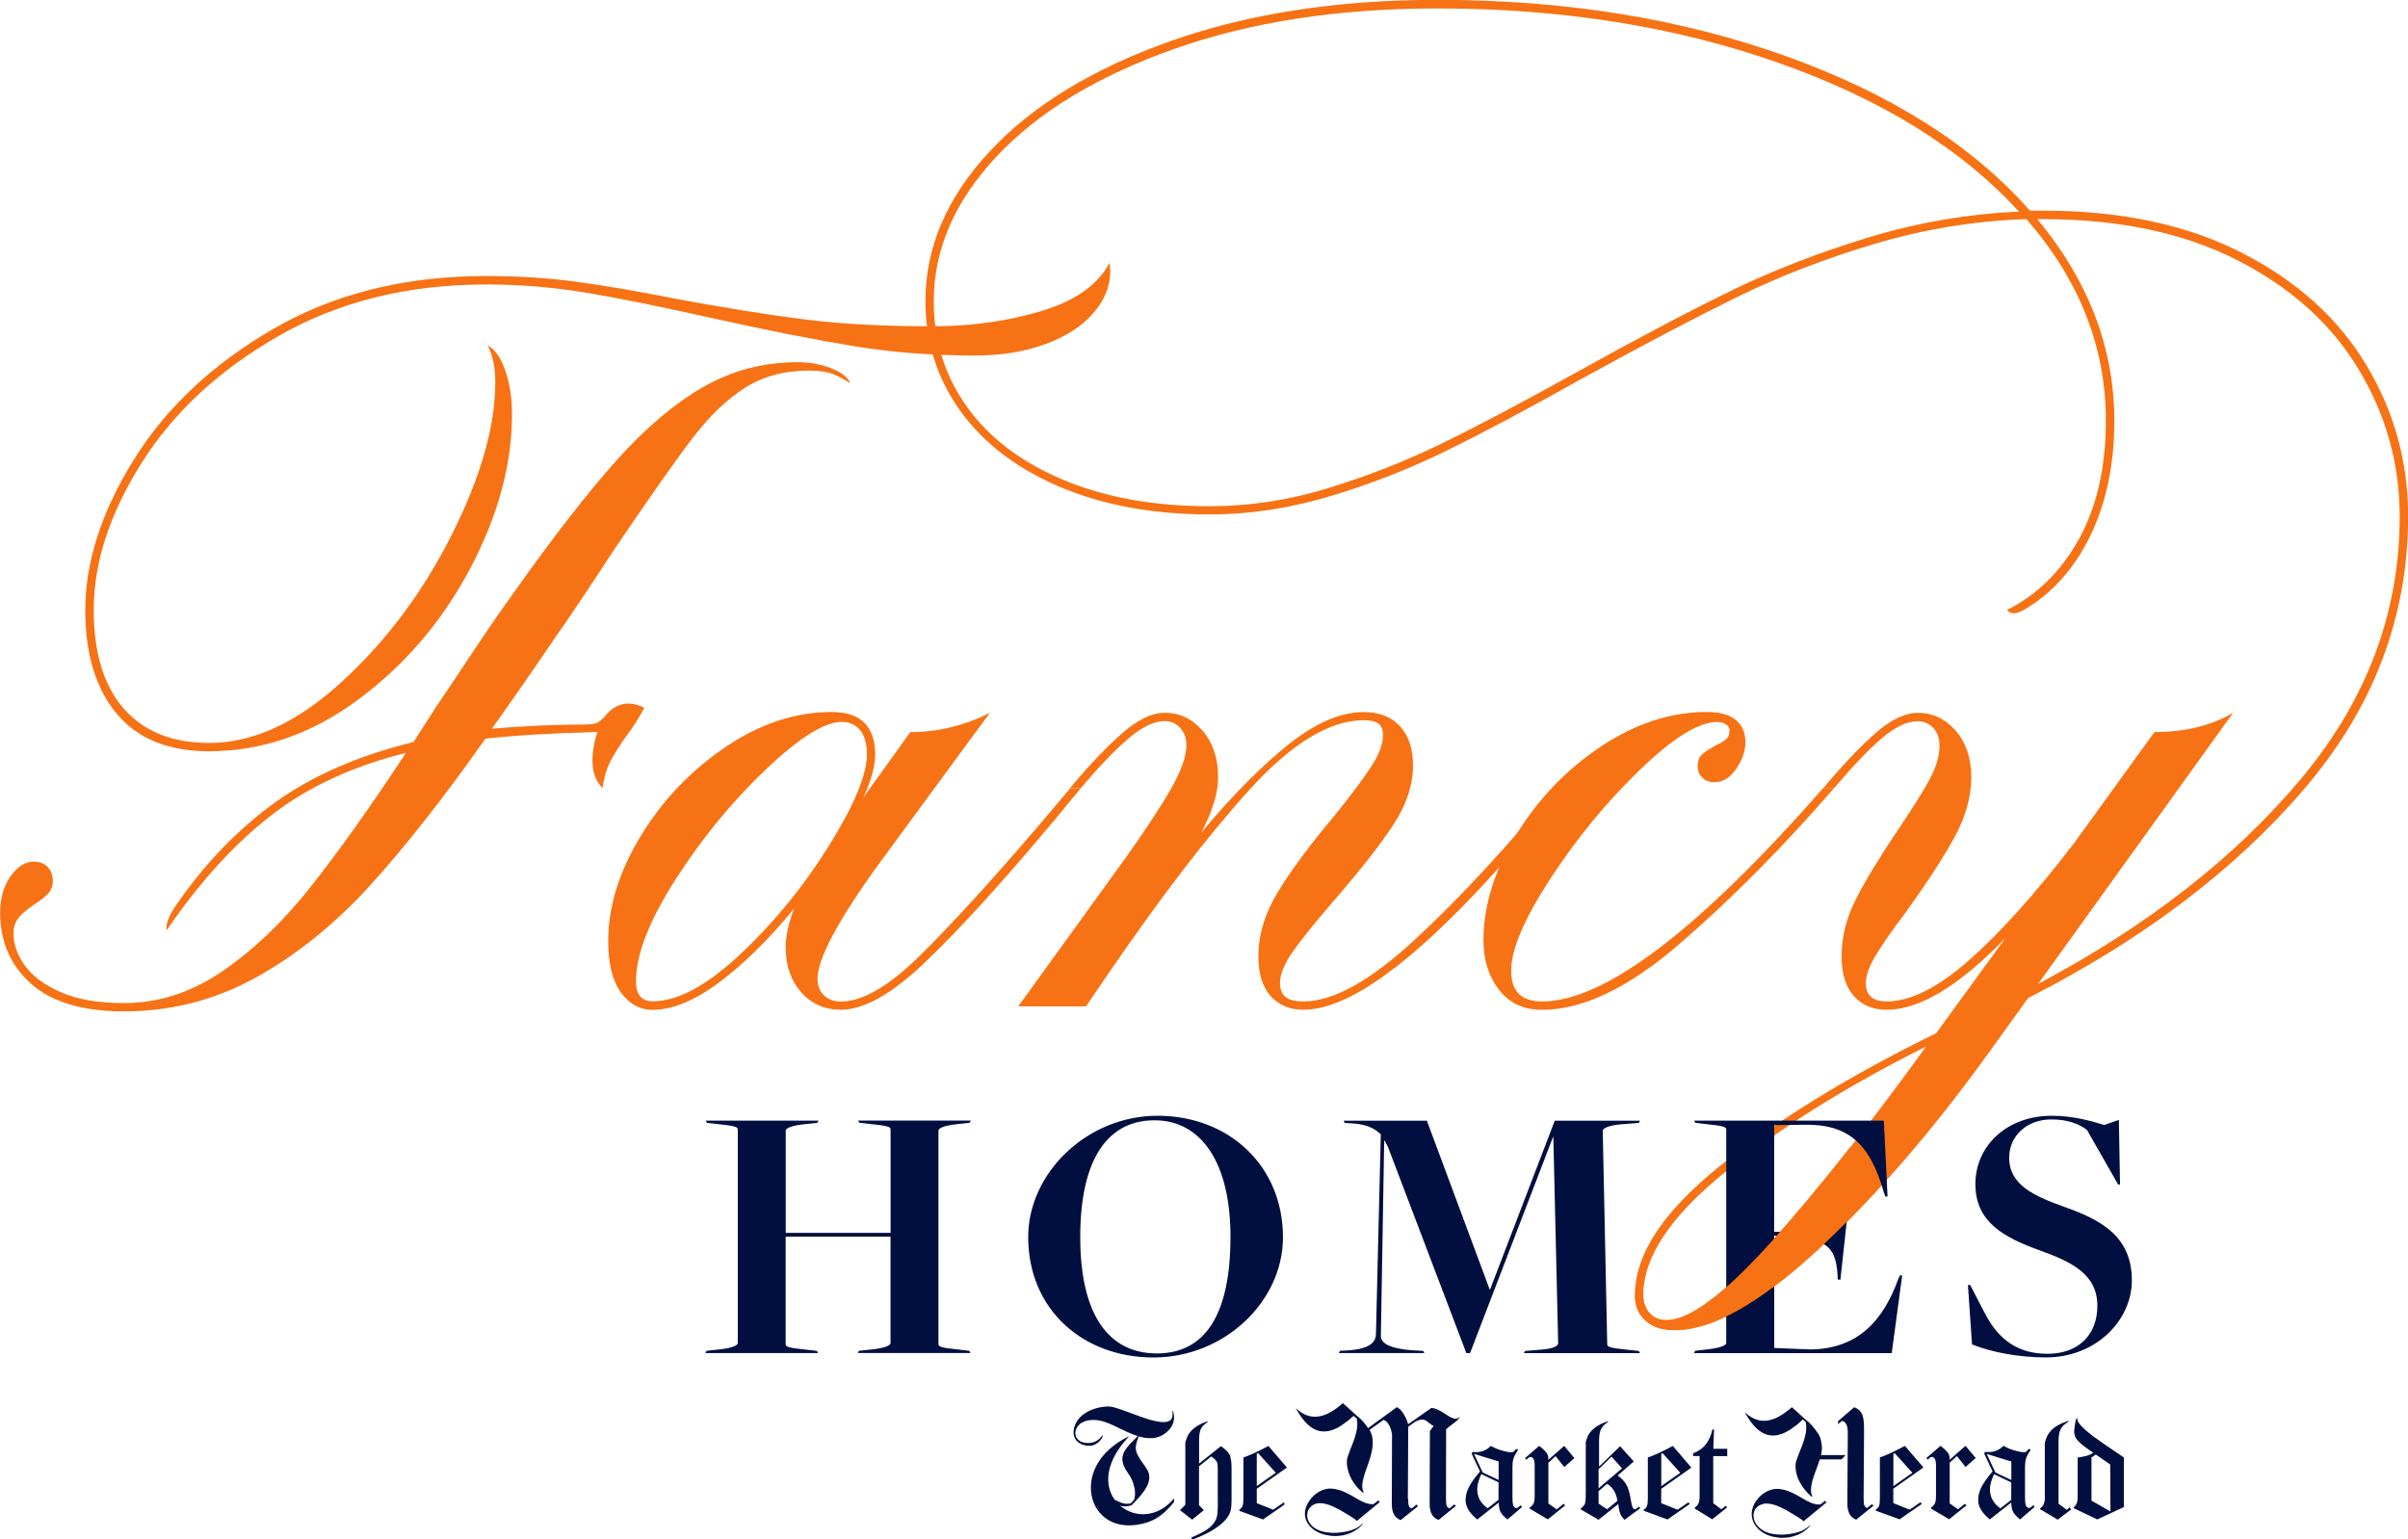 <?xml version="1.0" encoding="UTF-8"?><svg xmlns="http://www.w3.org/2000/svg" viewBox="0 0 339.14 216.81"><defs><style>.e,.f{fill:#000f3f;}.g{fill:#f77214;}.f{fill-rule:evenodd;}</style></defs><g id="a"/><g id="b"><g id="c"><g><g><path class="g" d="M117.13,51.91c1.49,.59,2.36,1.28,2.59,2.06-.71-.47-1.47-.89-2.3-1.24-.82-.35-1.98-.53-3.48-.53-3.46,0-6.46,.81-9.01,2.42-2.55,1.61-5.03,3.99-7.42,7.13-2.4,3.14-6.07,8.37-11.02,15.67-3.38,5.19-6.17,9.35-8.37,12.49-2.98,4.4-5.93,8.64-8.84,12.73,4.56-.39,8.96-.59,13.2-.59,.78,0,1.35-.1,1.71-.29,.35-.2,.72-.53,1.12-1.01,.39-.47,.79-.82,1.18-1.06,.63-.39,1.3-.59,2.01-.59s1.45,.2,2.24,.59c-.79,1.49-1.61,2.79-2.47,3.89-.94,1.33-1.69,2.51-2.24,3.53-.55,1.02-.94,2.32-1.18,3.89-.94-.94-1.41-2.24-1.41-3.89,0-1.25,.23-2.59,.71-4-6.44,.16-11.71,.47-15.79,.94-5.81,8.25-11.19,15.1-16.14,20.56-4.95,5.46-10.31,9.8-16.08,13.02-5.78,3.22-12,4.83-18.68,4.83-5.81,0-10.17-1.3-13.08-3.89-2.91-2.59-4.36-5.93-4.36-10.02,0-2.04,.49-3.75,1.47-5.12,.98-1.37,2.06-2.06,3.24-2.06,.86,0,1.53,.26,2,.77,.47,.51,.71,1.16,.71,1.94,0,.71-.21,1.3-.65,1.77-.43,.47-1.08,.98-1.94,1.53-.94,.63-1.67,1.24-2.18,1.83-.51,.59-.77,1.36-.77,2.3,0,1.5,.53,2.99,1.59,4.48,1.06,1.49,2.75,2.75,5.07,3.77,2.32,1.02,5.28,1.53,8.9,1.53,4.87,0,9.49-1.49,13.85-4.48,4.36-2.98,8.47-6.89,12.31-11.73,3.85-4.83,8.37-11.17,13.55-19.03-7.54,1.88-13.89,4.83-19.03,8.84-5.15,4-10.04,9.39-14.67,16.14-.16-.86,.31-2.08,1.42-3.65,4.08-5.89,8.74-10.7,13.96-14.43,5.22-3.73,11.68-6.54,19.39-8.43l3.18-4.95c1.02-1.49,2.61-3.87,4.77-7.13,2.16-3.26,4.14-6.15,5.95-8.66,5.73-8.09,10.64-14.42,14.73-18.97,4.08-4.56,8.15-7.99,12.19-10.31,4.05-2.32,8.47-3.48,13.26-3.48,1.73,0,3.34,.29,4.83,.88Zm39.24-13.73c0,2.12-.81,4.11-2.41,5.95-1.61,1.85-3.87,3.3-6.78,4.36-2.91,1.06-6.21,1.59-9.9,1.59-5.97,0-11.71-.45-17.2-1.35-5.5-.91-12.14-2.22-19.92-3.95-7.38-1.65-13.34-2.85-17.85-3.59-4.52-.74-9.13-1.12-13.85-1.12-11,0-20.7,2.4-29.11,7.19-8.4,4.79-14.87,10.76-19.38,17.91-4.52,7.15-6.77,14.06-6.77,20.74,0,6.05,1.41,10.68,4.24,13.91,2.83,3.22,6.84,4.83,12.02,4.83,6.2,0,12.45-2.88,18.73-8.66,6.29-5.77,11.45-12.7,15.5-20.8,4.05-8.09,6.07-15.2,6.07-21.33,0-2.04-.35-3.77-1.06-5.19,1.02,.55,1.85,1.73,2.47,3.54,.63,1.81,.94,3.85,.94,6.13,0,7.07-1.97,14.32-5.89,21.74-3.93,7.42-9.18,13.57-15.74,18.44-6.56,4.87-13.57,7.3-21.03,7.3-5.73,0-10.08-1.76-13.02-5.3-2.95-3.54-4.42-8.4-4.42-14.61,0-6.76,2.28-13.81,6.84-21.16,4.56-7.34,11.12-13.49,19.68-18.44,8.56-4.95,18.54-7.43,29.93-7.43,4.4,0,8.54,.26,12.43,.77,3.89,.51,8.62,1.32,14.2,2.42,6.76,1.26,12.74,2.22,17.97,2.89,5.22,.67,11.25,1,18.09,1,5.66,0,10.86-.72,15.62-2.18,4.75-1.45,7.91-3.71,9.49-6.77l.12,1.18Z"/><path class="g" d="M152.25,111c-.94,1.1-1.81,2.14-2.59,3.12-.79,.98-1.49,1.83-2.12,2.54-6.52,7.78-12.18,13.98-16.97,18.62-4.79,4.64-8.84,6.95-12.14,6.95-2.28,0-4.15-.82-5.6-2.47-1.45-1.65-2.18-3.77-2.18-6.36,0-1.49,.39-3.3,1.18-5.42-3.46,4.24-6.93,7.68-10.43,10.31-3.5,2.63-6.66,3.95-9.49,3.95-1.81,0-3.3-.82-4.48-2.47-1.18-1.65-1.77-4.05-1.77-7.19,0-4.87,1.53-9.82,4.6-14.85,3.06-5.03,7.03-9.19,11.9-12.49,4.87-3.3,9.86-4.95,14.97-4.95,4.08,0,6.13,2,6.13,6.01,0,1.57-.55,3.58-1.65,6.01l6.6-9.19c3.85,0,7.58-.9,11.2-2.71l-15.67,21.33c-5.73,7.93-8.6,13.31-8.6,16.14,0,.94,.3,1.71,.89,2.3,.59,.59,1.39,.89,2.42,.89,3.06,0,6.81-2.2,11.25-6.6,4.44-4.4,9.96-10.45,16.56-18.15l4.48-5.3h1.53Zm-47.9,23.33c4.75-4.48,8.9-9.56,12.43-15.26,3.54-5.69,5.31-9.95,5.31-12.79,0-1.49-.31-2.63-.94-3.42-.63-.78-1.49-1.18-2.59-1.18-2.44,0-6.01,2.24-10.72,6.72-4.71,4.48-8.94,9.62-12.67,15.44-3.73,5.81-5.6,10.6-5.6,14.37,0,1.89,.79,2.83,2.36,2.83,3.53,0,7.68-2.24,12.43-6.72Z"/><path class="g" d="M220.6,111c-16.74,20.82-29.07,31.23-37.01,31.23-1.96,0-3.51-.65-4.65-1.94-1.14-1.3-1.71-3.16-1.71-5.6,0-3.06,.94-6.13,2.83-9.19,1.88-3.06,4.51-6.6,7.89-10.61,2.28-2.83,3.99-5.11,5.12-6.84,1.14-1.73,1.71-3.22,1.71-4.48,0-.79-.22-1.33-.65-1.65-.43-.31-1.12-.47-2.06-.47-4.79,0-10.13,3.24-16.03,9.72-5.89,6.48-12.57,15.18-20.03,26.1l-3.06,4.48h-9.54l15.08-20.86c2.75-3.85,4.87-7.07,6.36-9.66,1.49-2.59,2.24-4.68,2.24-6.25,0-1.02-.3-1.85-.89-2.47-.59-.63-1.32-.94-2.18-.94-1.49,0-3.2,.83-5.12,2.48-1.93,1.65-4.15,3.97-6.66,6.95h-1.53c2.9-3.46,5.42-6.09,7.54-7.89,2.12-1.81,4.04-2.71,5.77-2.71,2.12,0,3.91,.85,5.36,2.54,1.45,1.69,2.18,3.87,2.18,6.54,0,2.2-.79,4.79-2.36,7.78,4.4-5.26,8.5-9.41,12.31-12.43,3.81-3.02,7.32-4.53,10.54-4.53,2.2,0,3.91,.67,5.13,2,1.22,1.33,1.83,3.18,1.83,5.54,0,2.75-.94,5.56-2.83,8.42-1.89,2.87-4.68,6.42-8.37,10.66-2.51,2.91-4.4,5.24-5.65,7.01-1.26,1.77-1.89,3.28-1.89,4.54,0,.86,.26,1.51,.77,1.94,.51,.43,1.35,.65,2.53,.65,4.24,0,9.55-2.97,15.91-8.9,6.36-5.93,12.88-12.98,19.56-21.15h1.53Z"/><path class="g" d="M211.11,139.41c-1.45-1.89-2.18-4.2-2.18-6.95,0-4.87,1.53-9.82,4.6-14.85,3.06-5.03,7.03-9.17,11.9-12.43,4.87-3.26,9.86-4.89,14.97-4.89,1.81,0,3.16,.37,4.07,1.12,.9,.75,1.35,1.79,1.35,3.12,0,1.26-.43,2.52-1.3,3.77-.86,1.25-1.88,1.88-3.06,1.88-.71,0-1.28-.21-1.71-.65-.43-.43-.65-.96-.65-1.59,0-.71,.18-1.24,.53-1.59,.35-.36,.96-.77,1.83-1.24,.79-.39,1.33-.72,1.65-1s.47-.69,.47-1.24c0-.31-.16-.59-.47-.82-.31-.23-.74-.35-1.29-.35-2.59,0-6.23,2.26-10.9,6.78-4.68,4.52-8.86,9.6-12.55,15.26-3.69,5.65-5.54,9.98-5.54,12.96s1.45,4.36,4.36,4.36c8.8,0,22-10.02,39.59-30.05h1.53c-7.3,8.41-14.55,15.71-21.74,21.92-7.19,6.21-13.65,9.31-19.39,9.31-2.59,0-4.61-.94-6.07-2.83Z"/><path class="g" d="M324.53,111.12c-9.74,11.39-22.7,21.21-38.89,29.46l-5.77,8.01c-7.94,11-15.95,20.21-24.04,27.63-8.09,7.42-14.73,11.14-19.92,11.14-1.81,0-3.2-.45-4.18-1.36-.98-.9-1.47-2.1-1.47-3.59,0-5.73,4.02-11.82,12.08-18.26,8.05-6.44,18.17-12.65,30.35-18.62l9.78-13.43c-6.52,6.76-12.1,10.13-16.74,10.13-1.96,0-3.51-.65-4.65-1.94-1.14-1.3-1.71-3.16-1.71-5.6,0-2.75,.69-5.46,2.06-8.13,1.37-2.67,3.36-5.93,5.95-9.78,1.96-2.9,3.42-5.22,4.36-6.95,.94-1.73,1.42-3.34,1.42-4.83,0-1.02-.3-1.85-.89-2.47-.59-.63-1.32-.94-2.18-.94-1.49,0-3.16,.79-5.01,2.36-1.85,1.57-4.1,3.93-6.77,7.07h-1.53c2.98-3.54,5.52-6.19,7.6-7.96,2.08-1.76,3.99-2.65,5.72-2.65,2.12,0,3.91,.85,5.36,2.54,1.45,1.69,2.18,3.87,2.18,6.54s-.79,5.56-2.36,8.42c-1.57,2.87-3.85,6.38-6.84,10.55-1.96,2.59-3.4,4.65-4.3,6.18-.91,1.53-1.36,2.81-1.36,3.83,0,1.73,.98,2.59,2.95,2.59,3.3,0,7.13-1.91,11.49-5.72,4.36-3.81,9.29-9.29,14.79-16.44l11.43-15.79c4.32,0,8.01-.9,11.07-2.71l-27.45,38.18c15.39-8.17,27.73-17.79,37-28.87,9.27-11.08,13.91-23.41,13.91-37,0-7.38-1.93-14.28-5.78-20.68-3.85-6.4-9.54-11.53-17.09-15.38-7.54-3.85-16.66-5.78-27.34-5.78h-.82c7.23,8.72,10.84,18.19,10.84,28.4,0,6.13-1.12,11.51-3.36,16.15-2.24,4.63-5.36,8.13-9.37,10.49-.55,.31-1.02,.47-1.41,.47-.24,0-.45-.06-.65-.18-.2-.12-.3-.22-.3-.3,4.24-2.12,7.62-5.46,10.13-10.02,2.51-4.56,3.77-10.1,3.77-16.62,0-10.37-3.73-19.84-11.19-28.4-7.23,.24-14.34,1.4-21.33,3.48-6.99,2.08-13.45,4.58-19.38,7.48-5.93,2.91-13.18,6.72-21.74,11.43-7.7,4.32-14.16,7.76-19.38,10.31-5.22,2.55-10.67,4.68-16.32,6.36-5.66,1.69-11.27,2.54-16.85,2.54-8.01,0-15.06-1.3-21.15-3.89-6.09-2.59-10.76-6.17-14.02-10.73-3.26-4.55-4.89-9.7-4.89-15.44,0-7.54,3-14.55,9.01-21.03,6.01-6.48,14.5-11.67,25.46-15.56,10.96-3.89,23.51-5.83,37.65-5.83,17.99,0,34.37,2.65,49.14,7.95,14.77,5.31,26.2,12.55,34.29,21.74h1.89c10.92,0,20.25,1.99,27.99,5.95,7.74,3.97,13.57,9.23,17.5,15.79,3.93,6.56,5.89,13.65,5.89,21.27,0,14.22-4.87,27.03-14.61,38.42Zm-137.52-42.36c5.58-1.69,10.94-3.79,16.09-6.31,5.14-2.51,11.53-5.89,19.15-10.13,8.48-4.71,15.67-8.5,21.56-11.37,5.89-2.87,12.32-5.36,19.27-7.48,6.95-2.12,14.04-3.34,21.27-3.65-8.09-8.88-19.38-15.87-33.88-20.97-14.49-5.11-30.5-7.66-48.02-7.66-13.98,0-26.36,1.91-37.12,5.72-10.76,3.81-19.09,8.86-24.98,15.14-5.89,6.29-8.84,13.08-8.84,20.39,0,5.58,1.57,10.54,4.71,14.91s7.66,7.78,13.55,10.25c5.89,2.47,12.77,3.71,20.62,3.71,5.5,0,11.04-.84,16.61-2.53Zm62.46,106.17c6.6-7.35,13.86-16.52,21.8-27.52-11.15,5.57-20.58,11.47-28.28,17.68-7.7,6.2-11.55,11.98-11.55,17.32,0,1.02,.3,1.87,.88,2.54,.59,.67,1.4,1,2.42,1,3.22,0,8.13-3.67,14.73-11.02Z"/></g><g><g><path class="e" d="M99.51,190.27l1.94-.21c1.78-.21,2.46-.58,2.46-.89v-30.06c0-.37-.31-.52-2.99-.79l-1.36-.16-.16-.31h15.87l-.16,.31-1.99,.21c-1.78,.21-2.46,.58-2.46,.89v14.4h14.77v-14.56c0-.37-.32-.52-2.99-.79l-1.42-.16-.16-.31h15.87l-.16,.31-1.94,.21c-1.78,.21-2.46,.58-2.46,.89v30.07c0,.37,.32,.52,2.99,.79l1.36,.16,.16,.31h-15.87l.16-.31,1.99-.21c1.78-.21,2.46-.58,2.46-.89v-14.98h-14.77v15.14c0,.37,.31,.52,2.99,.79l1.41,.16,.16,.31h-15.87l.16-.31Z"/><path class="e" d="M144.81,174.24c0-9.01,8.28-17.08,18.23-17.08s17.65,6.97,17.65,17.13c0,9.01-8.22,16.92-18.23,16.92s-17.65-6.81-17.65-16.97Zm28.49-.05c0-10.37-4.09-16.39-10.69-16.39s-10.47,5.45-10.47,16.45,4.03,16.39,10.79,16.39,10.37-5.4,10.37-16.45Z"/><path class="e" d="M188.7,190.27l1-.05c3.56-.21,4.09-1.36,4.09-2.41l.68-28.02c-1-1-2.15-1.36-3.61-1.52l-1.47-.1-.16-.31h11.73l8.85,23.78h.05l9.11-23.78h12l-.16,.31-2.62,.21c-1.73,.16-2.46,.58-2.46,.89l.63,30.07c0,.37,.31,.52,2.93,.79l1.52,.16,.16,.31h-16.34l.16-.31,2.51-.21c1.73-.16,2.15-.58,2.15-.89l-.68-29.02h-.05l-11.68,30.43h-.52l-11.05-29.07c-.16-.37-.42-.73-.52-.94l-.47,27.6c0,.89,.94,1.83,5.03,2.04l.94,.05,.16,.31h-12.05l.16-.31Z"/><path class="e" d="M238.72,190.27l1.83-.21c1.83-.21,2.57-.58,2.57-.89v-30.06c0-.37-.31-.52-2.99-.79l-1.36-.16-.16-.31h26.71l.52,10.69h-.31l-.21-.58c-1.99-6.97-5.08-9.69-11.42-9.53l-4.03,.05v15.03h2.25c4.61-.26,6.65-1.47,7.75-4.87l.32-.94,.37,.05-1.36,12.52-.37-.05-.05-.94c-.31-3.82-1.78-4.82-7.12-5.13l-1.78-.1v15.82l5.13,.21c6.7-.1,10.21-4.09,12.31-9.85l.26-.58h.32l-1.47,10.95h-27.86l.16-.31Z"/><path class="e" d="M277.74,189.38l-.58-8.38h.32l2.09,4.03c1.99,3.82,4.77,5.66,8.8,5.66,4.35,0,7.02-2.67,7.02-6.76,0-4.45-3.61-6.18-8.12-7.81-4.93-1.78-9.06-3.93-9.06-9.32s4.4-9.64,10.79-9.64c2.88,0,5.6,.73,7.33,1.31l2.09-.73,.16,9.11h-.26l-4.4-7.7c-1.15-.84-2.67-1.47-5.03-1.47-3.41,0-5.92,2.3-5.92,5.39,0,3.88,3.56,5.4,7.75,6.92,5.4,1.89,9.53,4.29,9.53,10.37,0,5.55-4.98,10.84-12.1,10.84-3.88,0-7.65-.73-10.42-1.83Z"/></g><g id="d"><path class="f" d="M193.46,211.86l.67-.52,.19,.24-3.23,2.66-.05-.05h.02c-.12-.21-2.1-1.37-2.38-1.52-.47-.25-.96-.5-1.46-.68-.57-.2-1.23-.35-1.83-.2-.47,.12-.86,.41-1.09,.84-.3,.58-.24,1.27,.1,1.82,.47,.78,1.36,1.19,2.23,1.35,.39,.06,.8,.11,1.2,.11,.81,0,1.62-.12,2.4-.34,.62-.17,1.17-.5,1.64-.94l.02-.02,.05,.05-.02,.03c-.48,.55-1.06,.97-1.73,1.25-.68,.28-1.4,.42-2.14,.42-.46,0-.93-.07-1.38-.17-2.39-.55-3.79-2.63-2.24-4.84,.69-.99,1.91-1.78,3.16-1.67,1.08,.1,1.96,.52,2.88,1.05,.72,.41,1.52,.95,2.34,1.1,.21,.04,.43,.06,.64,.04m4.83-.79l.05-9.67,.02-.46,1.08-.76c1.43-.63,1.41,.13,2.48,.67l-.53,.71h0l-.03,9.64v.53c-.03,1.37,.46,2.05,1.22,2.34l.02,.02,2.44-1.96-.19-.24-.72,.57c-.35-.22-.46-.29-.47-1.36l.02-9.79s.09-.08,.14-.13l1.38-1.08c.13-.14,.25-.29,.37-.43l.02-.02-.05-.05-.02,.02s-.03,.03-.05,.04c-.13,.11-.29,.17-.47,.17-.86,0-2.12-1.47-3.39-1.52h-.01l-3.27,2.29c-.18-.74-.88-2.15-1.59-2.39h-.02l-4.03,2.93c-.13-.17-.26-.34-.38-.51-.36-.49-.77-.88-1.24-1.26l-1.92-1.74-.02,.02c-1.99,1.72-4.22,2.83-6.47,.82l-.16-.14,.11,.19c1.53,2.7,3.42,4.11,6.3,2.27l1.03-.75c.17-.14,.54-.47,.7-.62l.4,.35,.06,.06c.06,.26,.08,.53,.07,.79-.02,1.63-1,3.31-1.44,4.85-.19,1.62,.65,3.31,1.8,4.4,.13,.12,.27,.24,.4,.36h.01l.14-.02-.02-.04c-.33-.62-.18-1.43,0-2.08,.25-.89,.61-1.76,.88-2.64,.27-.87,.48-1.82,.38-2.74-.02-.18-.05-.37-.1-.55-.07-.25-.19-.53-.32-.76l1.97-1.41c.73,.22,1.09,1.36,1.19,2l-.03,9.23v.53c-.03,1.37,.46,2.05,1.22,2.34l.02,.02,2.44-1.96-.19-.24-.72,.57c-.35-.22-.46-.29-.47-1.36m-2.51-9.34v-.03h.02l-.02,.03Zm5.35,3.23v-.02h.02l-.02,.02Zm60.25,9.04l2.44-1.96-.19-.24-.72,.56c-.35-.22-.46-.29-.47-1.36l.06-9.43c-.01-1.85-.03-2.89-1.39-3.41l-2.27,1.95v.43l.57-.47c.75,.22,.81,1.06,.8,1.93l-.06,9.12v.52c-.03,1.37,.46,2.05,1.22,2.34l.02,.02Zm27.45-12.56c.55-.57,1.37-1.03,2.46-1.36h0v.14h-.02c-.43,.24-.83,.55-1.06,.99-.27,.5-.32,1.22-.32,1.79v8.74l1.16,.87,.41-.35,.2,.3-1.9,1.44-.02-.03-2.41-1.43h-.03v-.15h.02c.16-.12,.3-.25,.4-.42,.11-.19,.18-.4,.21-.61,.06-.38,.03-.8,.03-1.18v-7.02l.02-.08c.08-.29,.19-.57,.27-.76,.08-.19,.14-.29,.22-.41,.08-.12,.19-.26,.28-.36,.03-.03,.06-.07,.08-.1m-65.25,.77h0c.46-.9,1.41-1.63,2.87-2.1v.11h-.02c-.39,.27-.78,.61-.99,1.04-.23,.49-.26,1.24-.26,1.78v3.47l2.96-2.87,1.93,2.14-2.27,1.99,.04,.03c.45,.32,.86,.71,1.15,1.19,.33,.54,.49,1.25,.6,1.87,.06,.32,.19,1.2,.35,1.45,.06,.08,.15,.21,.26,.21,.13,0,.49-.27,.59-.36l.03-.02,.15,.24-2.21,1.63-.02-.02c-.23-.24-.43-.51-.56-.82-.17-.41-.24-.89-.29-1.33v-.07l-2.79,2.24-.02-.03-2.45-1.43h-.03v-.16h.02c.22-.17,.46-.38,.56-.64,.15-.39,.13-1.23,.13-1.66v-6.75c0-.11,0-.21,0-.31,.08-.29,.19-.57,.27-.76l.02-.06Zm-56.28-.15c.48-.82,1.38-1.49,2.72-1.93l.04,.09-.02,.02c-.36,.24-.73,.55-.93,.94-.23,.45-.26,1.13-.26,1.63v3.27l3.06-2.44h.02c.44,.3,.96,.71,1.2,1.18,.26,.52,.29,1.39,.29,1.97v4.45c0,.57-.03,1.33-.26,1.85-.32,.73-.92,1.32-1.55,1.79-1.11,.83-2.41,1.44-3.72,1.91h-.03l-.12-.3h.03c.84-.36,1.87-.81,2.56-1.4,.43-.37,.81-.82,.98-1.37,.23-.73,.17-2.03,.17-2.81v-4.11c0-.28,0-.71-.14-.97-.17-.3-.47-.55-.75-.73l-.02-.02-1.73,1.38v5.49l.68,.69-1.66,1.35-.02-.03-1.68-1.32,.75-.75v-8h0v-.6h0v-.17l.03-.11c.08-.29,.19-.57,.27-.76,.03-.08,.06-.14,.09-.2m-5.04,.45l.28-.03c.8-.12,1.53-.51,2.17-1.25,.44-.51,.62-1.11,.62-1.78,0-.18-.05-.38-.11-.55-.02-.06-.05-.13-.1-.18l-.09-.09,.03,.12s0,.04,.01,.05c.04,.12,.05,.24,.05,.36,0,.29-.06,.58-.28,.79-.85,.82-3.67-.26-4.61-.6-.8-.29-1.6-.6-2.41-.88-.47-.16-1.23-.42-1.73-.42-2.02,.02-4.6,1.07-4.9,3.34-.19,1.42,.92,2.2,2.23,2.2,.66,0,1.38-.46,1.71-1.03,.07-.12,.12-.25,.15-.38l.02-.1-.08,.07s-.06,.06-.09,.09c-.44,.62-1.15,.96-1.9,.96-2.91,0-2.27-3.89,1.63-3.16,1.19,.22,2.63,1.05,3.75,1.55,.52,.24,1.06,.46,1.61,.63-.9,.98-2.37,2.05-2.16,3.51,.08,.58,.32,1.03,.64,1.5,.35,.52,.62,.9,.83,1.51,.29,.84,.4,1.59,.18,2.43-.03,.01-.46,.53-.49,.54-.95,.16-1.36-.11-2.25-.51-.81-1.11-1.06-2.44-.85-3.79,.3-1.91,1.47-3.65,2.76-5.03l.13-.14-.17,.08c-1.93,.94-3.66,2.38-4.59,4.35-.92,1.96-.9,4.31,.39,6.07,1.66,2.24,4.48,2.43,6.96,1.62,1.57-.51,2.71-1.61,3.73-2.86h0l-.03-.5-.06,.07c-.73,.91-1.69,1.57-2.72,1.91l-.28,.08c-1.33,.35-2.77,.18-4.06-.69-.16-.11-.31-.22-.46-.35,.64,.17,.99,.14,1.63-.06h.01s.08-.09,.12-.14l.21-.22s.07-.07,.11-.1c.04-.04,.07-.08,.1-.12,1.02-1.07,2.53-2.74,1.7-4.32-.38-.71-.9-1.25-1.3-1.99-.12-.21-.22-.43-.29-.66-.21-.63,.07-1.45,.3-2.07,0-.03,.02-.05,.03-.08,.67,.2,1.3,.29,1.9,.24m94.1,9.35l.67-.52,.19,.24-3.23,2.66-.05-.05h.02c-.12-.21-2.1-1.37-2.38-1.52-.47-.25-.96-.5-1.46-.68-.57-.2-1.23-.35-1.83-.2-.54,.14-1,.46-1.21,.98-.26,.63-.09,1.35,.28,1.89,.52,.75,1.37,1.18,2.25,1.34,.39,.06,.8,.11,1.2,.11,.81,0,1.61-.12,2.4-.34,.62-.17,1.17-.5,1.64-.94l.02-.02,.05,.05-.02,.03c-.48,.55-1.06,.97-1.73,1.25-.68,.28-1.4,.42-2.14,.42-.46,0-.93-.07-1.38-.17-2.39-.55-3.87-2.84-2.32-5.05,.69-.99,1.91-1.78,3.16-1.67,1.08,.1,1.96,.52,2.88,1.05,.72,.41,1.52,.95,2.34,1.1,.21,.04,.43,.06,.64,.04m-2-11.56l-.06-.06-.4-.35c-.16,.15-.57,.54-.74,.68l-1.03,.75c-2.88,1.84-4.77,.43-6.3-2.27l-.11-.19,.16,.14c2.25,2.01,4.49,.9,6.47-.82l.02-.02,1.92,1.74c.47,.38,.89,.77,1.25,1.26,.39,.54,.7,.86,.88,1.52,.13,.48,.2,.99,.17,1.49-.02,.25-.06,.5-.12,.74h3.44l-.05,.06c-.16,.19-.32,.37-.5,.54h-3.07c-.15,.51-.34,1-.52,1.49-.35,.95-1.05,2.72-.53,3.68l.02,.04-.14,.03h-.01c-1.35-1.18-2.42-2.91-2.2-4.77,.44-1.54,1.46-3.28,1.48-4.91,0-.26-.01-.53-.07-.79m-77.32,9.38v2.02l2.31,.92,1.52-1.04,.06,.08v.25l-3,2.08h-.02l-3.29-1.2h-.03v-.2h.02c.19-.13,.35-.28,.43-.49,.12-.32,.12-.91,.12-1.26v-5.58h.02c.5-.19,1-.38,1.48-.6,.68-.31,1.35-.67,2.01-1.01h.02l2.6,3.03-4.26,3Zm34.07,1.94l-3.02,2.38-.02-.02c-.78-.65-1.62-1.57-1.62-2.65,0-.58,.11-1.14,.36-1.67,.4-.87,1.03-1.67,1.65-2.4l.02-.02-1.18-2.51,.12-.24h.02c.17,.01,.35,.02,.52,.02,.79,0,1.47-.31,2.03-.85l.02-.02h.02c.48,.28,1,.49,1.53,.64,.41,.12,.88,.25,1.31,.25,.11,0,.24-.01,.33-.08,.11-.07,.26-.26,.34-.37l.02-.02,.29,.11-.02,.04c-.24,.37-.5,.78-.63,1.19-.12,.37-.15,.81-.15,1.2v4.18c0,.32,0,1.05,.15,1.32,.08,.14,.2,.28,.38,.28,.08,0,.16-.02,.24-.06,.13-.09,.25-.2,.37-.3l.03-.02,.18,.24-2.05,1.76-.02-.02c-.87-.7-1.18-1.15-1.21-2.28v-.07Zm8.01-6.54l-1.01,.92v5.74l1.16,.83,1-.78,.19,.24-2.44,1.96-.02-.03-2.49-1.47h-.03v-.16h.01c.22-.17,.44-.37,.55-.62,.14-.31,.14-.86,.14-1.2v-4.02c0-.29-.01-.79-.17-1.03-.09-.14-.22-.27-.4-.27-.2,0-.44,.23-.57,.37l-.03,.03-.18-.24,1.99-1.72,.02,.02c.38,.29,.82,.66,1.08,1.06,.15,.23,.19,.53,.19,.8v.08l2.23-1.96,1.43,1.72-1.42,1.26-1.23-1.54Zm14.88,4.6v2.02l2.31,.92,1.52-1.04,.19,.24-3.13,2.17h-.02l-3.29-1.21h-.03v-.19h.02c.19-.13,.35-.28,.43-.49,.12-.32,.12-.91,.12-1.26v-5.58h.02c.5-.19,1-.38,1.48-.6,.68-.31,1.35-.67,2.01-1.01h.02l2.6,3.04-4.26,3Zm7.33-5.64h1.97v1.03h-1.97v6.64l1.14,.85,.62-.5,.19,.24-2.1,1.68-.02-.03-2.41-1.47h-.03v-.16h.02c.2-.15,.4-.33,.5-.55,.14-.31,.17-.72,.17-1.06v-5.65h-.92v-.39h.02c1.54-.56,2.35-1.76,2.69-3.32v-.03h.24l-.1,2.71Zm25.36,5.63v2.02l2.3,.92,1.52-1.04,.19,.24-3.13,2.17-.02-.02-3.29-1.19h-.03v-.19h.02c.19-.13,.35-.28,.43-.49,.12-.32,.12-.91,.12-1.26v-5.58h.02c.5-.19,1-.38,1.48-.6,.68-.31,1.35-.67,2.01-1.01h.02l2.61,3.03-4.26,3Zm8.95-4.6l-1.01,.92v5.74l1.16,.83,1-.78,.19,.24-2.44,1.96-.02-.03-2.49-1.47h-.03v-.16h.01c.22-.17,.44-.37,.55-.62,.14-.31,.14-.86,.14-1.2v-4.02c0-.29-.01-.79-.17-1.03-.09-.14-.22-.27-.4-.27-.2,0-.44,.23-.57,.37l-.03,.03-.18-.24,1.99-1.72,.02,.02c.38,.29,.82,.66,1.08,1.06,.15,.23,.19,.53,.19,.8v.08l2.23-1.96,1.43,1.72-1.42,1.26-1.23-1.54Zm7.66,6.54l-3.02,2.38-.02-.02c-.78-.65-1.62-1.57-1.62-2.65,0-.58,.11-1.14,.36-1.67,.4-.87,1.03-1.67,1.65-2.4l.02-.02-1.18-2.51,.12-.24h.02c.17,.01,.35,.02,.52,.02,.79,0,1.47-.31,2.03-.85l.02-.02h.02c.48,.28,1,.49,1.53,.64,.41,.12,.88,.25,1.31,.25,.11,0,.24-.01,.33-.08,.12-.07,.26-.26,.34-.37l.02-.02,.29,.11-.02,.04c-.24,.37-.5,.78-.63,1.19-.12,.37-.15,.81-.15,1.2v4.18c0,.32,0,1.05,.15,1.32,.08,.14,.2,.28,.38,.28,.08,0,.16-.02,.24-.06,.13-.09,.25-.2,.37-.3l.03-.02,.18,.24-2.05,1.76-.02-.02c-.33-.27-.73-.62-.94-1-.2-.37-.26-.86-.28-1.28v-.07Zm15.86-6.33c0,.13,0,.26,0,.4v6.58h-.02l-3.72,1.73-3.29-1.57h-.04v-.12h.01c.19-.18,.36-.38,.44-.62,.12-.35,.11-.92,.11-1.29v-5.12c.57-.08,1.67-.24,2.15-.65l.04-.03-.04-.03c-.71-.49-2.26-1.48-2.54-2.32-.22-.67,.03-1.7,.16-2.39h0l.17-.15v.18c.11,.86,2.05,2.3,3.75,3.46l.05,.04,.12,.08,.04,.03,2.62,1.78Zm-121.94-.63l-.18,.09v4.55l2.68-1.88-2.49-2.76Zm33.88,1.17l-3.47-1.07,1.23,2.62,2.24,1.06v-2.61Zm0,2.95l-2.43-1.16-.02,.03c-.3,.65-.56,1.39-.56,2.11,0,1.14,.54,2.01,1.45,2.65l.02,.02,1.53-1.2v-2.45Zm15.9-3.62l-1.82,1.77v2.69l3.3-2.82-1.47-1.64Zm-1.82,4.86v1.75l1.19,.81,1.46-1.2v-.02c-.16-.98-.56-1.85-1.44-2.37h-.02l-1.19,1.03Zm9.01-5.35l-.18,.09v4.55l2.68-1.88-2.49-2.76Zm32.69,0l-.18,.09v4.55l2.68-1.88-2.49-2.76Zm16.43,1.17l-3.47-1.07,1.23,2.62,2.24,1.06v-2.61Zm0,2.95l-2.43-1.16-.02,.03c-.3,.65-.56,1.39-.56,2.11,0,1.14,.54,2.01,1.45,2.65l.02,.02,1.53-1.2v-2.45Zm13.93-2.53l-2.05-1.41-.02,.02c-.17,.14-.36,.27-.55,.38h-.02v6.1l2.67,1.53-.03-6.62Z"/></g></g><path class="g" d="M260.59,161.58c-3.9,4.97-7.62,9.44-11.13,13.35-6.6,7.34-11.51,11.02-14.73,11.02-1.02,0-1.83-.33-2.42-1-.59-.67-.88-1.52-.88-2.54h-1.18c0,1.49,.49,2.69,1.47,3.59,.98,.91,2.37,1.36,4.18,1.36,5.19,0,11.82-3.71,19.92-11.14,2.98-2.74,5.96-5.73,8.92-8.96l-4.15-5.69Z"/></g></g></g></svg>